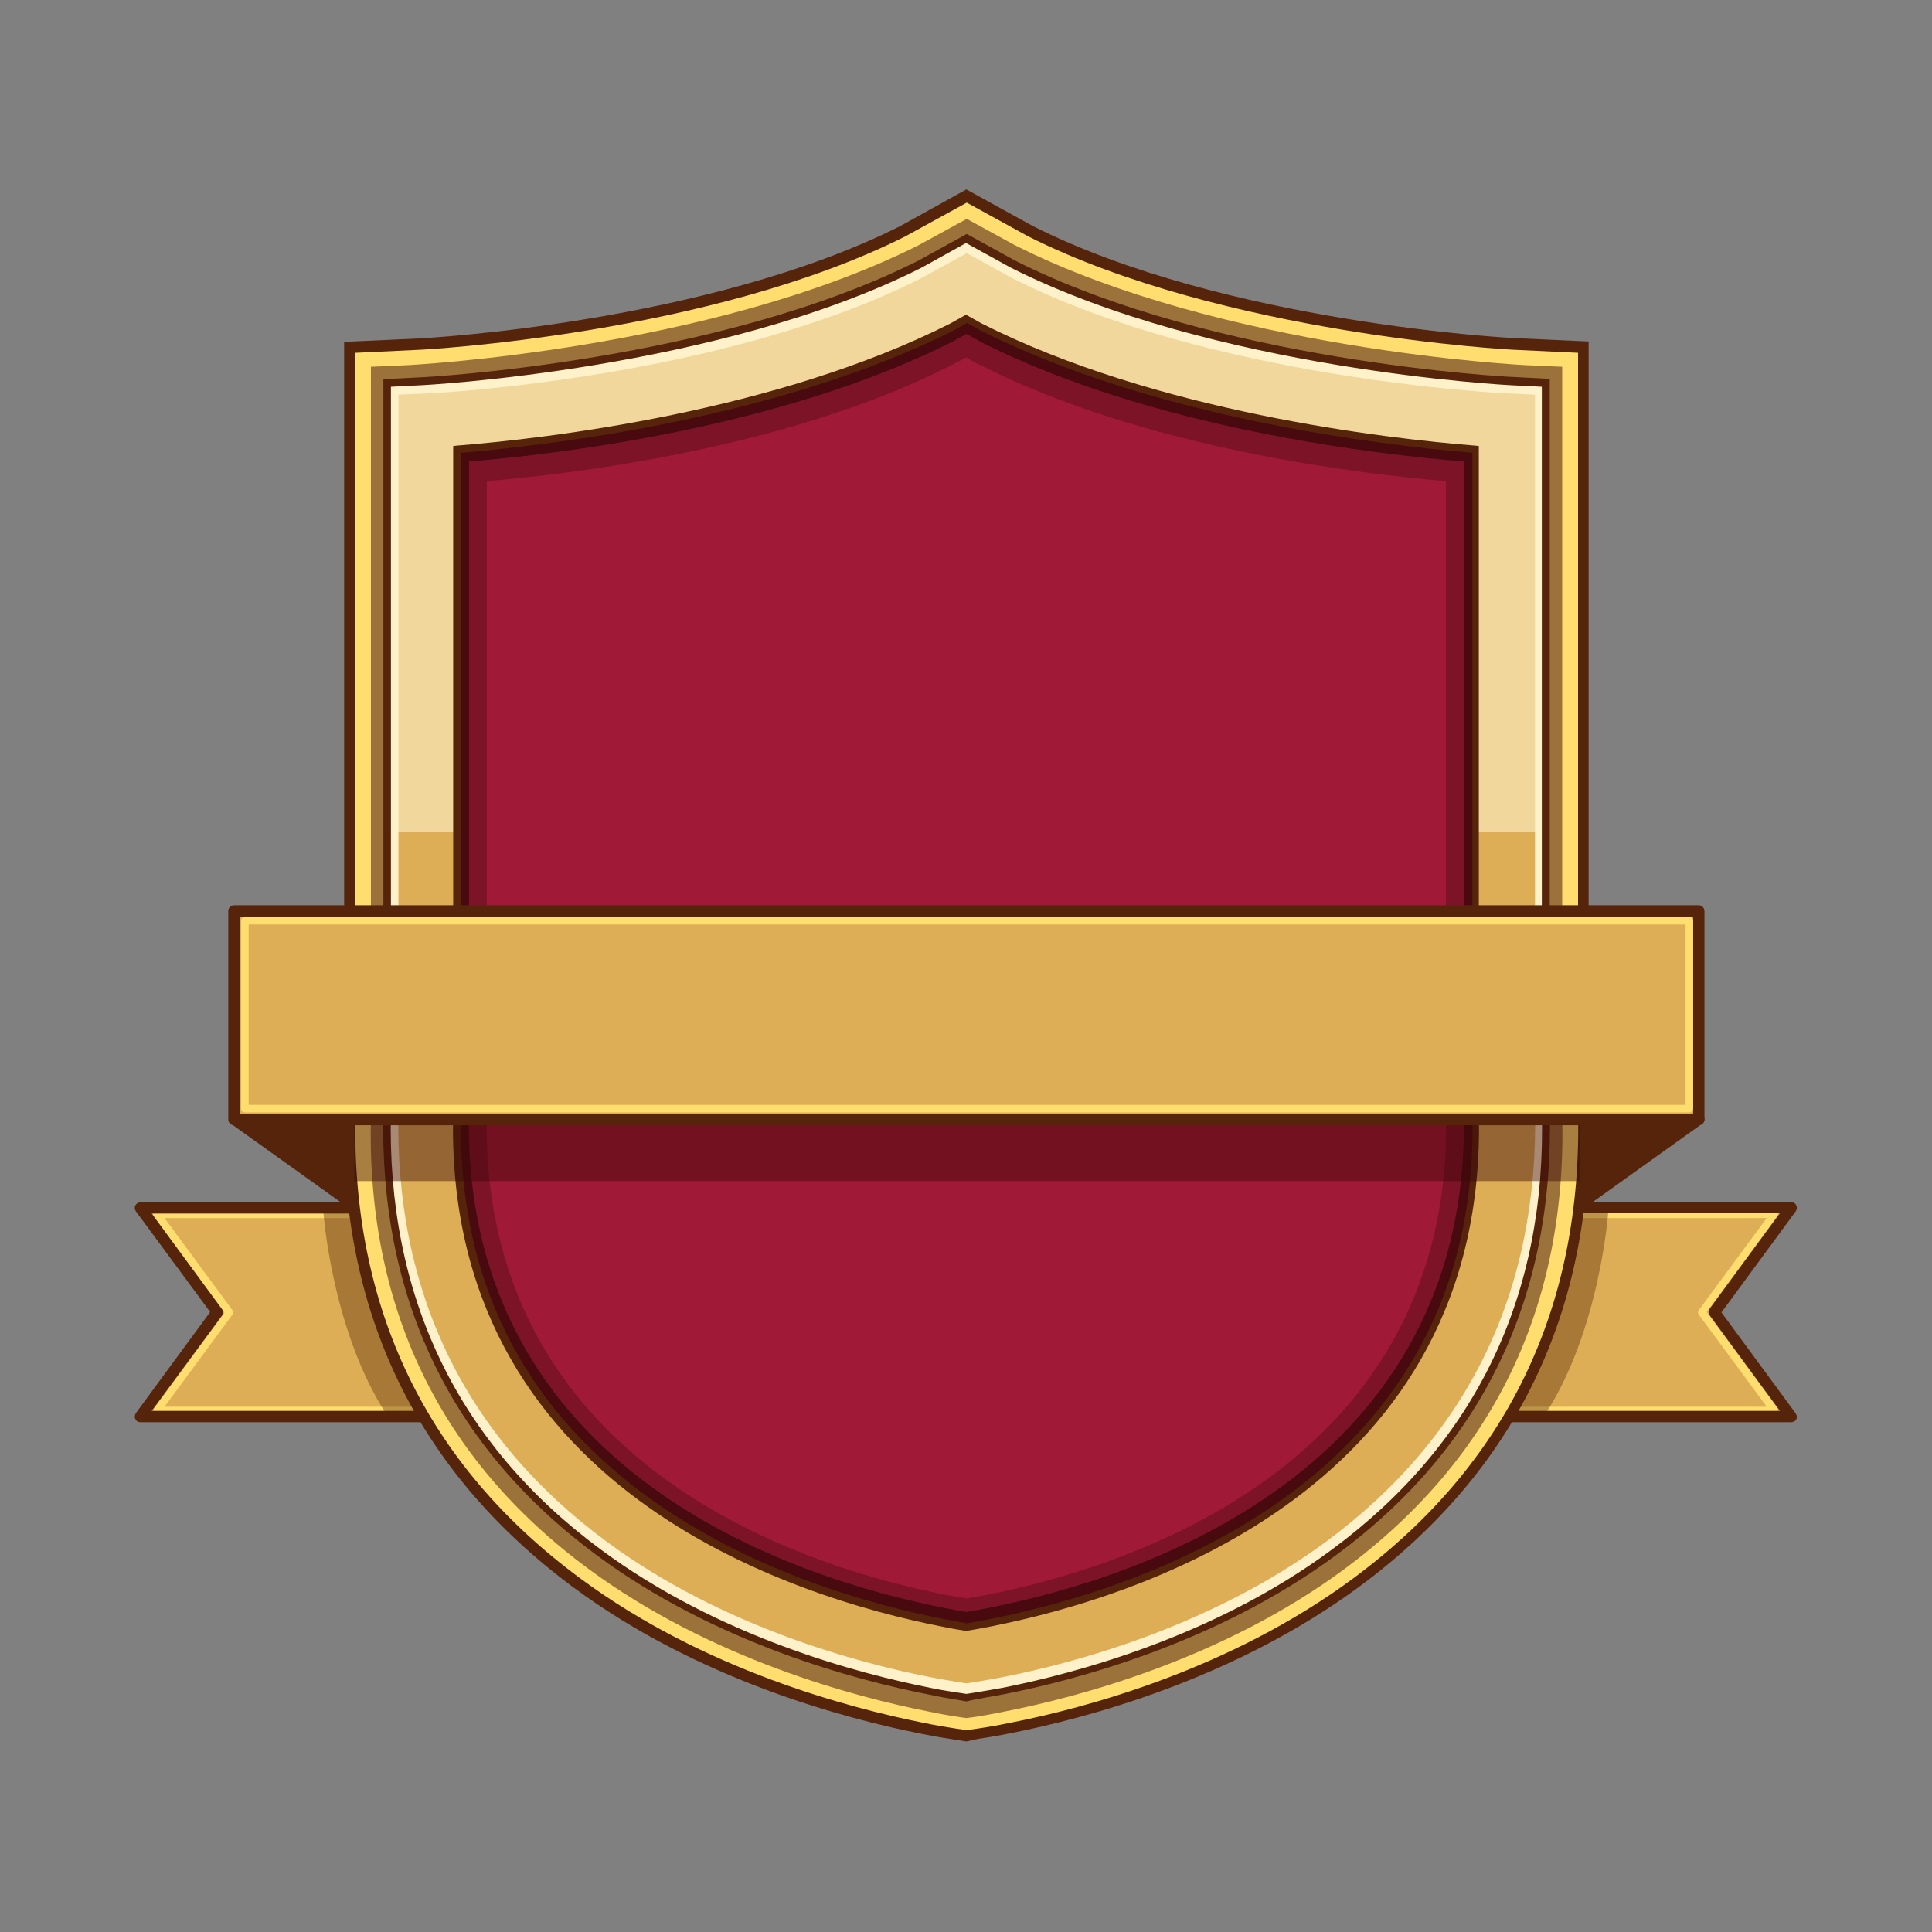 <?xml version="1.0" encoding="utf-8"?>
<!-- Generator: Adobe Illustrator 25.0.0, SVG Export Plug-In . SVG Version: 6.00 Build 0)  -->
<svg version="1.0" id="Layer_1" xmlns="http://www.w3.org/2000/svg" xmlns:xlink="http://www.w3.org/1999/xlink" x="0px" y="0px"
	 viewBox="0 0 512 512" style="enable-background:new 0 0 512 512;" xml:space="preserve">
<rect x="0" y="0" width="512" height="512" fill="#808080" stroke="none"/>
<g>
	<g>
		<g>
			<polygon style="fill:#DDAE55;" points="474.7,375.4 391.7,375.4 391.7,320.2 474.7,320.2 454.3,347.8 			"/>
			<g>
				<path style="fill:#FFDD6E;" d="M470.2,374.8h-78c-0.6,0-1-0.4-1-1v-52c0-0.6,0.4-1,1-1h78c0.4,0,0.7,0.2,0.9,0.5s0.1,0.7-0.1,1
					l-18.7,25.4l18.7,25.4c0.2,0.3,0.3,0.7,0.1,1S470.6,374.8,470.2,374.8z M393.2,372.8h75l-18-24.4c-0.3-0.4-0.3-0.8,0-1.2
					l18-24.4h-75V372.8z"/>
			</g>
			<g>
				<path style="fill:#56240A;" d="M474.7,376.9h-83c-0.8,0-1.5-0.7-1.5-1.5v-55.3c0-0.8,0.7-1.5,1.5-1.5h83c0.6,0,1.1,0.3,1.3,0.8
					c0.3,0.5,0.2,1.1-0.1,1.6l-19.7,26.8l19.7,26.8c0.3,0.5,0.4,1.1,0.1,1.6C475.8,376.6,475.2,376.9,474.7,376.9z M393.2,373.9
					h78.5l-18.6-25.3c-0.4-0.5-0.4-1.2,0-1.8l18.6-25.3h-78.5V373.9z"/>
			</g>
		</g>
		<path style="opacity:0.39;fill:#56240A;" d="M426.2,321.2c0,0-2.2,31.5-16.9,53.9h-9.7c0,0,15-15.4,18.7-54.7"/>
	</g>
	<g>
		<g>
			<polygon style="fill:#DDAE55;" points="37.2,375.4 120.2,375.4 120.2,320.2 37.2,320.2 57.6,347.8 			"/>
			<g>
				<path style="fill:#FFDD6E;" d="M119.6,374.8h-78c-0.4,0-0.7-0.2-0.9-0.5c-0.2-0.3-0.1-0.7,0.1-1l18.7-25.4l-18.7-25.4
					c-0.2-0.3-0.3-0.7-0.1-1c0.2-0.3,0.5-0.5,0.9-0.5h78c0.6,0,1,0.4,1,1v52C120.6,374.3,120.2,374.8,119.6,374.8z M43.6,372.8h75
					v-50h-75l18,24.4c0.3,0.4,0.3,0.8,0,1.2L43.6,372.8z"/>
			</g>
			<g>
				<path style="fill:#56240A;" d="M120.2,376.9h-83c-0.6,0-1.1-0.3-1.3-0.8c-0.3-0.5-0.2-1.1,0.1-1.6l19.7-26.8L36,321
					c-0.3-0.5-0.4-1.1-0.1-1.6c0.3-0.5,0.8-0.8,1.3-0.8h83c0.8,0,1.5,0.7,1.5,1.5v55.3C121.7,376.3,121,376.9,120.2,376.9z
					 M40.2,373.9h78.5v-52.3H40.2l18.6,25.3c0.4,0.5,0.4,1.2,0,1.8L40.2,373.9z"/>
			</g>
		</g>
		<path style="opacity:0.39;fill:#56240A;" d="M85.7,321.2c0,0,2.2,31.5,16.9,53.9h9.7c0,0-15-15.4-18.7-54.7"/>
	</g>
	<g>
		<polygon style="fill:#56240A;" points="450.2,296.7 404.9,329 404.9,281 		"/>
		<path style="fill:#56240A;" d="M404.9,330.5c-0.2,0-0.5-0.1-0.7-0.2c-0.5-0.3-0.8-0.8-0.8-1.3v-48c0-0.5,0.2-0.9,0.6-1.2
			c0.4-0.3,0.9-0.4,1.4-0.2l45.3,15.6c0.5,0.2,0.9,0.6,1,1.2c0.1,0.6-0.2,1.1-0.6,1.4l-45.3,32.4
			C405.5,330.4,405.2,330.5,404.9,330.5z M406.4,283.1v43l40.6-29L406.4,283.1z"/>
	</g>
	<g>
		<polygon style="fill:#56240A;" points="62.1,296.7 107.4,329 107.4,281 		"/>
		<path style="fill:#56240A;" d="M107.4,330.5c-0.3,0-0.6-0.1-0.9-0.3l-45.3-32.4c-0.5-0.3-0.7-0.9-0.6-1.4s0.5-1,1-1.2l45.3-15.6
			c0.5-0.2,1-0.1,1.4,0.2c0.4,0.3,0.6,0.7,0.6,1.2v48c0,0.6-0.3,1.1-0.8,1.3C107.9,330.5,107.6,330.5,107.4,330.5z M65.3,297.1
			l40.6,29v-43L65.3,297.1z"/>
	</g>
	<g>
		<g>
			<path style="fill:#FFDD6E;" d="M419.6,294.5l0-202.4l-18.3-0.9c-0.8,0-76.9-4-128.3-29.9L256.1,52l-16.9,9.3
				C187.9,87.2,111.7,91.2,111,91.2l-18.3,0.9l0,202.4c-1.3,52.5,19,94.6,60.2,125c32.9,24.3,71.6,34.6,91.7,38.5
				c3,0.6,5.8,1.1,8.6,1.5l3,0.5l3-0.5c2.8-0.4,5.6-0.9,8.6-1.5c20.1-3.9,58.8-14.2,91.7-38.5C400.6,389,420.9,347,419.6,294.5z
				 M260.3,420.3c-1.4,0.3-2.8,0.5-4.2,0.8c-1.4-0.2-2.8-0.5-4.2-0.8c-37.1-7.3-123.2-34-120.9-125.1l0-167.1
				c28.5-2.9,82.3-10.9,125-32.3c42.7,21.4,96.6,29.4,125,32.3l0,166.7l0,0.4C383.5,386.3,297.4,413,260.3,420.3z"/>
			<path style="fill:#56240A;" d="M256.1,461.5l-3.2-0.5c-2.7-0.4-5.6-0.9-8.6-1.5c-20.2-4-59.2-14.3-92.3-38.8
				c-41.6-30.8-62.1-73.2-60.8-126.3l0-203.8l19.7-0.9c0.8,0,76.5-4,127.7-29.8l17.5-9.7l17.6,9.7c50.9,25.7,126.9,29.7,127.6,29.7
				l19.7,0.9l0,203.8c1.3,53-19.2,95.5-60.8,126.2c-33.2,24.5-72.1,34.8-92.3,38.8c-2.9,0.6-5.8,1.1-8.6,1.5L256.1,461.5z
				 M94.2,93.5l0,201c-1.3,52,18.8,93.7,59.6,123.8c32.7,24.2,71.1,34.3,91.1,38.3c2.9,0.6,5.8,1.1,8.5,1.5l2.8,0.4l2.8-0.4
				c2.8-0.4,5.6-0.9,8.5-1.5c20-3.9,58.4-14.1,91.1-38.3c40.8-30.2,60.8-71.8,59.6-123.8l0-201l-16.9-0.8
				c-0.8,0-77.3-4.1-128.9-30.1l-16.2-8.9L240,62.6c-51.8,26.1-128.2,30.1-128.9,30.1L94.2,93.5z M256.1,422.6l-0.3,0
				c-1.4-0.2-2.8-0.5-4.2-0.8c-37.5-7.3-124.5-34.4-122.1-126.6l0-168.4l1.3-0.1c28.2-2.9,82-10.9,124.5-32.2l0.7-0.3l0.7,0.3
				c42.5,21.3,96.3,29.3,124.5,32.2l1.3,0.1l0,168.4c2.4,92.2-84.6,119.3-122.1,126.6l0,0c-1.4,0.3-2.8,0.5-4.2,0.8L256.1,422.6z
				 M132.6,129.5l0,165.7c-2.3,90,82.9,116.4,119.7,123.6c1.3,0.3,2.6,0.5,3.9,0.7c1.3-0.2,2.6-0.5,3.9-0.7
				c36.7-7.2,122-33.6,119.7-123.6l0-0.4l0-165.3c-28.6-3-81.3-11-123.5-32C213.9,118.4,161.2,126.5,132.6,129.5z"/>
		</g>
		<path style="fill:#A01936;" d="M258.3,73.7c0,0,91.7,38.5,143.4,37.8v199.4c0,1.4-0.1,2.8-0.4,4.2
			c-2.7,15.9-23.5,108.2-144.6,127.2c0,0-149.6-37-145.7-138.8V113C111,113,188.1,104.5,258.3,73.7z"/>
		<g style="opacity:0.5;">
			<path style="fill:#3A0808;" d="M256.1,455.3l-1.5-0.2c-2.7-0.4-5.6-0.9-8.4-1.5c-19.8-3.9-57.9-14-90.2-37.8
				c-39.6-29.2-59-69.7-57.7-120.2l0-198.4l9.1-0.4c0.8,0,81.1-4.1,136.2-31.9l12.6-6.9l12.6,6.9C323.7,92.7,404,96.8,404.9,96.8
				l9.1,0.4l0,198.4c1.3,50.5-18.2,90.9-57.7,120.2c-32.2,23.8-70.3,33.9-90.2,37.8c-2.9,0.6-5.7,1.1-8.4,1.5L256.1,455.3z
				 M117.4,115.2l0,180.8c-2.6,101.4,91.8,130.9,132.5,138.9c2.1,0.4,4.2,0.8,6.3,1.1c2-0.3,4.1-0.7,6.3-1.1
				c40.7-8,135.1-37.4,132.5-138.9l0-0.2l0-180.6c-23.4-1.9-86.9-9.1-135-33.4l-0.3-0.2l-3.5-1.9l-3.8,2.1
				C204.3,106.1,140.8,113.3,117.4,115.2z"/>
		</g>
		<g style="opacity:0.34;">
			<path style="fill:#3A0808;" d="M256.1,441.5l-1.4-0.2c-2.5-0.4-5.1-0.9-7.7-1.4c-18.2-3.6-53.1-12.9-82.6-34.9
				c-36.2-27-54-64.3-52.9-110.9l0-183.2l8.3-0.4c0.7,0,74.3-3.8,124.8-29.5l11.5-6.4l11.5,6.4c50.4,25.7,124,29.5,124.8,29.5
				l8.3,0.4l0,183.2c1.2,46.6-16.6,83.9-52.9,110.9c-29.5,22-64.5,31.3-82.6,34.9c-2.6,0.5-5.2,1-7.7,1.4L256.1,441.5z M129,127.5
				l0,166.9c-2.4,93.7,84.1,120.9,121.4,128.2c2,0.4,3.9,0.7,5.7,1c1.9-0.3,3.8-0.7,5.7-1c37.3-7.4,123.8-34.6,121.4-128.2l0-0.2
				l0-166.7c-21.5-1.8-79.6-8.4-123.7-30.9l-0.3-0.1l-3.2-1.8l-3.5,1.9C208.6,119.1,150.5,125.7,129,127.5z"/>
		</g>
		<g style="opacity:0.79;">
			<path style="fill:#3A0808;" d="M256.1,445.4l-1.4-0.2c-2.6-0.4-5.3-0.9-8-1.4c-18.9-3.7-55.1-13.3-85.7-35.9
				c-37.6-27.8-56-66.2-54.8-114.2l0-188.6l8.6-0.4c0.8,0,77.1-3.9,129.4-30.3l11.9-6.6l11.9,6.6c52.3,26.5,128.6,30.3,129.4,30.3
				l8.6,0.4l0,188.6c1.2,48-17.3,86.4-54.9,114.2c-30.6,22.6-66.8,32.2-85.7,35.9c-2.7,0.5-5.4,1-8,1.4L256.1,445.4z M124.3,122.3
				l0,171.8c-2.5,96.4,87.2,124.4,125.9,132c2,0.4,4,0.8,5.9,1.1c1.9-0.3,3.9-0.7,5.9-1.1c38.7-7.6,128.4-35.6,125.9-132l0-0.2
				l0-171.6c-22.3-1.8-82.6-8.6-128.2-31.8l-0.3-0.2l-3.3-1.8l-3.6,2C206.9,113.6,146.6,120.5,124.3,122.3z"/>
		</g>
		<g>
			<path style="fill:#DDAE55;" d="M256.1,449.9l-1.4-0.2c-2.6-0.4-5.4-0.9-8.2-1.5c-19.3-3.8-56.4-13.6-87.7-36.8
				c-38.5-28.4-57.4-67.8-56.2-116.9l0-193l8.8-0.4c0.8,0,78.9-4,132.5-31.1l12.2-6.7l12.2,6.7c53.6,27.1,131.7,31,132.5,31.1
				l8.8,0.4l0,193c1.2,49.1-17.7,88.5-56.2,116.9c-31.4,23.2-68.4,33-87.7,36.8c-2.8,0.5-5.6,1-8.2,1.5L256.1,449.9z M121.2,119.1
				l0,175.9C118.6,393.6,210.4,422.3,250,430c2.1,0.4,4.1,0.8,6.1,1.1c2-0.3,4-0.7,6.1-1.1c39.6-7.7,131.4-36.4,128.9-135.1l0-0.2
				l0-175.6c-22.8-1.8-84.6-8.8-131.3-32.5l-0.3-0.2l-3.4-1.9l-3.7,2C205.7,110.2,144,117.2,121.2,119.1z"/>
		</g>
		<path style="opacity:0.61;fill:#FFF1CA;" d="M121.1,220.3l0-101.3c22.8-1.8,84.6-8.8,131.3-32.5l3.7-2l3.4,1.9l0.3,0.2
			c46.7,23.7,108.5,30.7,131.3,32.5l0,101.3h18.5l0-118.8l-8.8-0.4c-0.8,0-78.9-4-132.5-31.1l-12.2-6.7l-12.2,6.7
			c-53.6,27.1-131.7,31-132.5,31.1l-8.8,0.4l0,118.8H121.1z"/>
		<path style="fill:#FFF1CA;" d="M409.2,294.5l0-192.6l-8.8-0.4c-0.8,0-78.7-4-132.2-31L256,63.7l-12.2,6.7
			c-53.4,27-131.4,31-132.2,31l-8.8,0.4l0,192.6c-1.2,49,17.6,88.3,56,116.7c31.3,23.1,68.3,32.9,87.6,36.7c2.8,0.5,5.6,1,8.2,1.5
			l1.4,0.2l1.4-0.2c2.6-0.4,5.4-0.9,8.2-1.5c19.3-3.8,56.3-13.5,87.6-36.7C391.6,382.8,410.4,343.5,409.2,294.5z M351.5,408.5
			c-30.8,22.7-67.1,32.3-86,36c-2.7,0.5-5.5,1-8,1.4l-1.4,0.2l-1.4-0.2c-2.6-0.4-5.3-0.9-8-1.4c-18.9-3.7-55.3-13.3-86-36
			c-37.7-27.9-56.3-66.5-55.1-114.6l0-189.3l8.7-0.4c0.8,0,77.4-3.9,129.9-30.5l12-6.6l12,6.6c52.5,26.6,129.1,30.4,129.9,30.5
			l8.7,0.4l0,189.3C407.8,342,389.2,380.6,351.5,408.5z"/>
		<g>
			<g>
				<path style="fill:#56240A;" d="M256.1,450.9l-1.6-0.3c-2.6-0.4-5.4-0.9-8.2-1.5c-19.4-3.8-56.6-13.6-88.1-36.9
					c-38.8-28.7-57.8-68.3-56.6-117.7l0-194l9.8-0.5c0.8,0,78.9-4.1,132.1-31l12.7-7l12.7,7c53.1,26.9,131.2,30.9,132,30.9l9.8,0.5
					l0,194c1.2,49.4-17.8,89.1-56.6,117.7c-31.5,23.3-68.8,33.1-88.1,36.9c-2.8,0.5-5.6,1-8.2,1.5L256.1,450.9z M103.6,102.5
					l0,192.1c-1.2,48.8,17.5,87.9,55.7,116.1c31.2,23.1,68.1,32.8,87.3,36.6c2.8,0.6,5.6,1,8.2,1.4l1.3,0.2l1.3-0.2
					c2.6-0.4,5.4-0.9,8.2-1.4c19.2-3.8,56.1-13.5,87.3-36.6c38.2-28.2,57-67.3,55.7-116.1l0-192.1l-7.9-0.4
					c-0.8,0-79.3-4.1-132.9-31.2l-11.8-6.5l-11.7,6.5c-53.6,27.1-132.1,31.2-132.9,31.2L103.6,102.5z M256.1,432.2l-0.2,0
					c-2-0.3-4.1-0.7-6.1-1.1c-39.8-7.8-132.3-36.7-129.7-136.1l0-176.8l0.9-0.1c24-1.9,84.7-9,130.9-32.4l4.1-2.3l4.1,2.3
					c46.2,23.4,106.9,30.5,130.9,32.4l0.9,0.1l0,176.8c2.5,99.4-89.9,128.3-129.7,136.1c-2.1,0.4-4.1,0.8-6.1,1.1L256.1,432.2z
					 M122.2,120l0,175c-2.5,97.9,88.7,126.4,128.1,134.1c2,0.4,3.9,0.7,5.9,1.1c1.9-0.3,3.9-0.7,5.9-1.1
					c39.4-7.7,130.6-36.2,128.1-134.1l0-0.3l0-174.7c-24.7-2.1-84.8-9.3-130.7-32.6l-0.3-0.2l-2.9-1.6l-3.2,1.8
					C206.9,110.7,146.8,117.9,122.2,120z"/>
			</g>
		</g>
	</g>
	<rect x="93.9" y="296.1" style="opacity:0.44;fill:#3A0808;" width="324.8" height="16.9"/>
	<g>
		<rect x="62" y="241.4" style="fill:#DDAE55;" width="388.2" height="55.3"/>
		<path style="fill:#56240A;" d="M450.2,298.2H62c-0.8,0-1.5-0.7-1.5-1.5v-55.3c0-0.8,0.7-1.5,1.5-1.5h388.2c0.8,0,1.5,0.7,1.5,1.5
			v55.3C451.7,297.5,451,298.2,450.2,298.2z M63.5,295.2h385.2v-52.3H63.5V295.2z"/>
	</g>
	<g>
		<path style="fill:#FFDD6E;" d="M447.7,294.8H64.9c-0.6,0-1-0.4-1-1V244c0-0.6,0.4-1,1-1h382.8c0.6,0,1,0.4,1,1v49.8
			C448.7,294.3,448.2,294.8,447.7,294.8z M65.9,292.8h380.8V245H65.9V292.8z"/>
	</g>
</g>
</svg>
